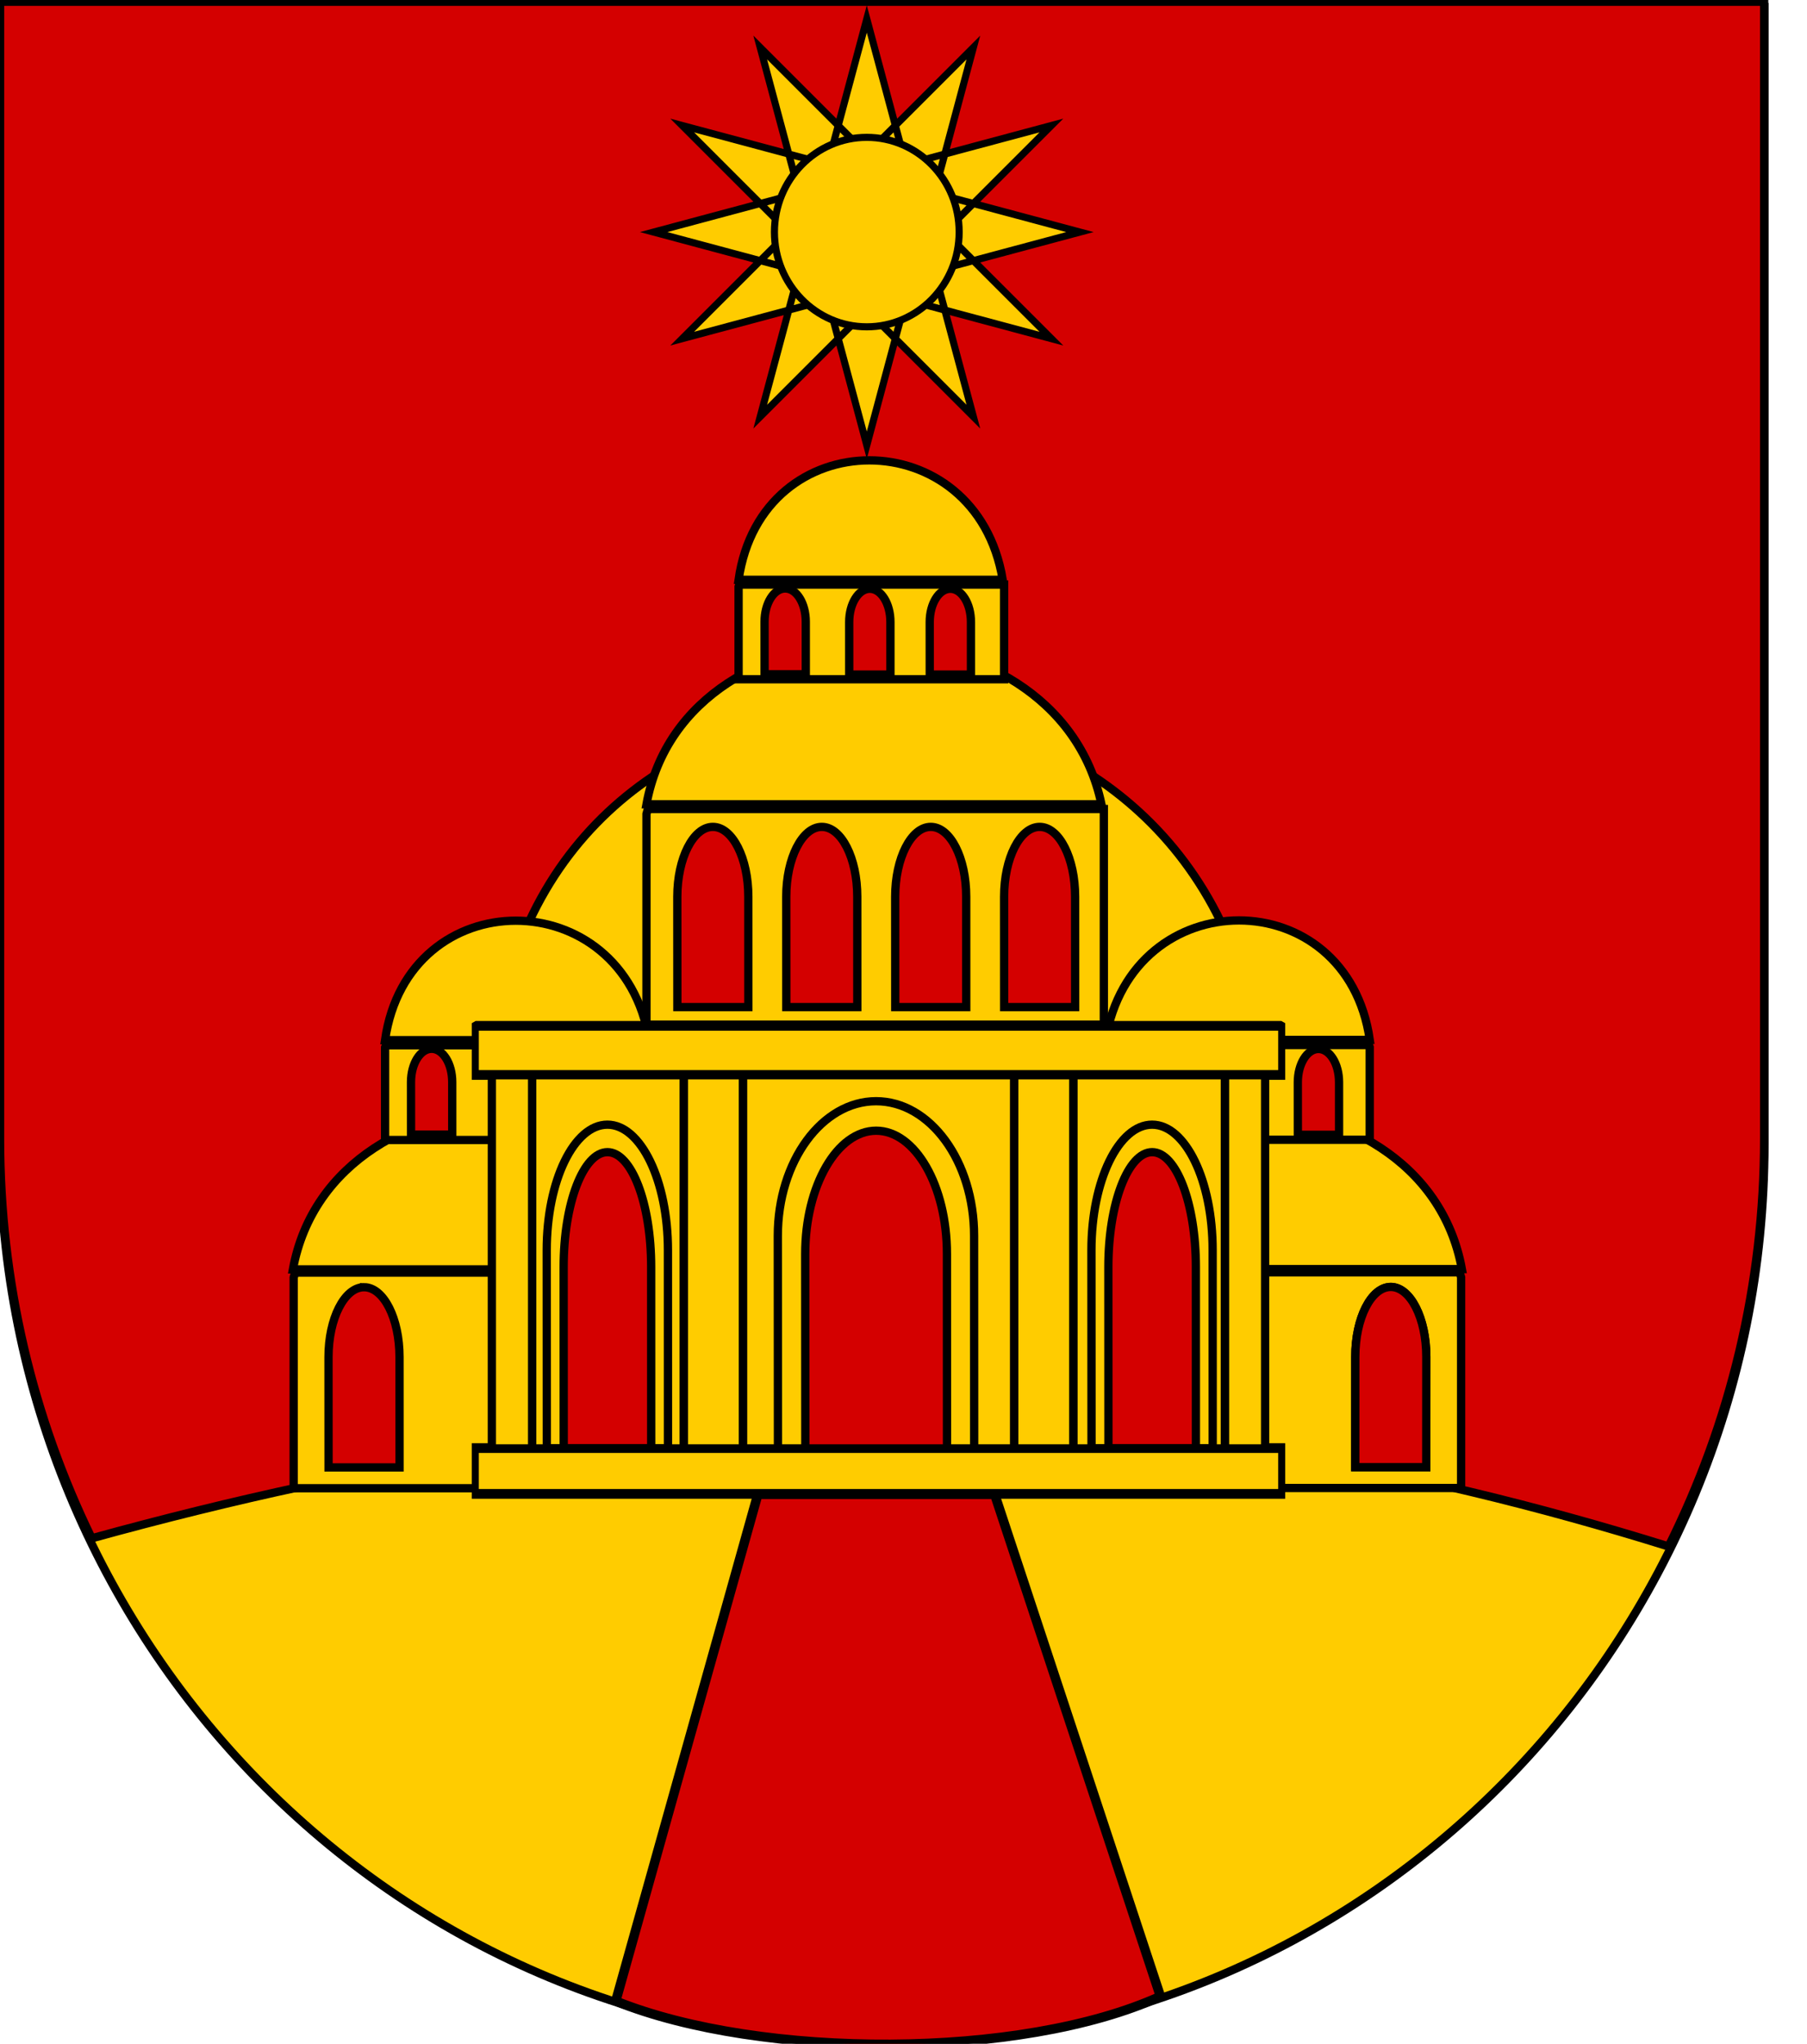 <?xml version="1.0" encoding="UTF-8" standalone="no"?>
<!-- Created with Inkscape (http://www.inkscape.org/) -->

<svg
   xmlns:dc="http://purl.org/dc/elements/1.1/"
   xmlns:cc="http://creativecommons.org/ns#"
   xmlns:rdf="http://www.w3.org/1999/02/22-rdf-syntax-ns#"
   xmlns:svg="http://www.w3.org/2000/svg"
   xmlns="http://www.w3.org/2000/svg"
   xmlns:xlink="http://www.w3.org/1999/xlink"
   xmlns:sodipodi="http://sodipodi.sourceforge.net/DTD/sodipodi-0.dtd"
   xmlns:inkscape="http://www.inkscape.org/namespaces/inkscape"
   version="1.1"
   width="763"
   height="863"
   id="svg2"
   inkscape:version="0.48.0 r9654"
   sodipodi:docname="Wappen_Herrschaft_Kuppelblick.svg">
  <sodipodi:namedview
     pagecolor="#ffffff"
     bordercolor="#666666"
     borderopacity="1"
     objecttolerance="10"
     gridtolerance="10"
     guidetolerance="10"
     inkscape:pageopacity="0"
     inkscape:pageshadow="2"
     inkscape:window-width="1366"
     inkscape:window-height="706"
     id="namedview83"
     showgrid="true"
     inkscape:zoom="0.5"
     inkscape:cx="10.361671"
     inkscape:cy="388.791"
     inkscape:window-x="-8"
     inkscape:window-y="-8"
     inkscape:window-maximized="1"
     inkscape:current-layer="svg2">
    <inkscape:grid
       type="xygrid"
       id="grid3863" />
  </sodipodi:namedview>
  <defs
     id="defs4">
    <inkscape:perspective
       sodipodi:type="inkscape:persp3d"
       inkscape:vp_x="0 : 431.5 : 1"
       inkscape:vp_y="0 : 1000 : 0"
       inkscape:vp_z="763.00006 : 431.5 : 1"
       inkscape:persp3d-origin="381.50003 : 287.66667 : 1"
       id="perspective87" />
    <inkscape:perspective
       id="perspective3828"
       inkscape:persp3d-origin="0.5 : 0.33333333 : 1"
       inkscape:vp_z="1 : 0.5 : 1"
       inkscape:vp_y="0 : 1000 : 0"
       inkscape:vp_x="0 : 0.5 : 1"
       sodipodi:type="inkscape:persp3d" />
    <inkscape:perspective
       id="perspective3875"
       inkscape:persp3d-origin="0.5 : 0.33333333 : 1"
       inkscape:vp_z="1 : 0.5 : 1"
       inkscape:vp_y="0 : 1000 : 0"
       inkscape:vp_x="0 : 0.5 : 1"
       sodipodi:type="inkscape:persp3d" />
    <inkscape:perspective
       id="perspective3898"
       inkscape:persp3d-origin="0.5 : 0.33333333 : 1"
       inkscape:vp_z="1 : 0.5 : 1"
       inkscape:vp_y="0 : 1000 : 0"
       inkscape:vp_x="0 : 0.5 : 1"
       sodipodi:type="inkscape:persp3d" />
    <inkscape:perspective
       id="perspective3898-2"
       inkscape:persp3d-origin="0.5 : 0.33333333 : 1"
       inkscape:vp_z="1 : 0.5 : 1"
       inkscape:vp_y="0 : 1000 : 0"
       inkscape:vp_x="0 : 0.5 : 1"
       sodipodi:type="inkscape:persp3d" />
    <linearGradient
       id="linearGradient2955">
      <stop
         id="stop2965"
         offset="0"
         style="stop-color:white;stop-opacity:0;" />
      <stop
         id="stop2959"
         offset="1"
         style="stop-color:black;stop-opacity:0.646;" />
    </linearGradient>
    <linearGradient
       id="linearGradient2893">
      <stop
         id="stop2895"
         offset="0"
         style="stop-color:#ffffff;stop-opacity:0.314;" />
      <stop
         style="stop-color:#ffffff;stop-opacity:0.251;"
         offset="0.19"
         id="stop2897" />
      <stop
         id="stop2901"
         offset="0.6"
         style="stop-color:#6b6b6b;stop-opacity:0.125;" />
      <stop
         id="stop2899"
         offset="1"
         style="stop-color:#000000;stop-opacity:0.125;" />
    </linearGradient>
    <inkscape:perspective
       id="perspective2934"
       inkscape:persp3d-origin="301.5 : 254.33333 : 1"
       inkscape:vp_z="603 : 381.5 : 1"
       inkscape:vp_y="0 : 1000 : 0"
       inkscape:vp_x="0 : 381.5 : 1"
       sodipodi:type="inkscape:persp3d" />
    <inkscape:perspective
       id="perspective2987"
       inkscape:persp3d-origin="0.5 : 0.33333333 : 1"
       inkscape:vp_z="1 : 0.5 : 1"
       inkscape:vp_y="0 : 1000 : 0"
       inkscape:vp_x="0 : 0.5 : 1"
       sodipodi:type="inkscape:persp3d" />
    <inkscape:perspective
       id="perspective2987-8"
       inkscape:persp3d-origin="0.5 : 0.33333333 : 1"
       inkscape:vp_z="1 : 0.5 : 1"
       inkscape:vp_y="0 : 1000 : 0"
       inkscape:vp_x="0 : 0.5 : 1"
       sodipodi:type="inkscape:persp3d" />
    <inkscape:perspective
       id="perspective3043"
       inkscape:persp3d-origin="0.5 : 0.33333333 : 1"
       inkscape:vp_z="1 : 0.5 : 1"
       inkscape:vp_y="0 : 1000 : 0"
       inkscape:vp_x="0 : 0.5 : 1"
       sodipodi:type="inkscape:persp3d" />
    <inkscape:perspective
       id="perspective3043-1"
       inkscape:persp3d-origin="0.5 : 0.33333333 : 1"
       inkscape:vp_z="1 : 0.5 : 1"
       inkscape:vp_y="0 : 1000 : 0"
       inkscape:vp_x="0 : 0.5 : 1"
       sodipodi:type="inkscape:persp3d" />
    <g
       id="s">
      <g
         id="c">
        <path
           transform="matrix(0.951,0.309,-0.309,0.951,0,-1)"
           d="M 0,0 L 0,1 L 0.5,1 L 0,0 z "
           id="t" />
        <use
           height="540"
           width="810"
           y="0"
           x="0"
           id="use2144"
           transform="scale(-1,1)"
           xlink:href="#t" />
      </g>
      <g
         id="a">
        <use
           height="540"
           width="810"
           y="0"
           x="0"
           id="use2147"
           transform="matrix(0.309,0.951,-0.951,0.309,0,0)"
           xlink:href="#c" />
        <use
           height="540"
           width="810"
           y="0"
           x="0"
           id="use2149"
           transform="matrix(-0.809,0.588,-0.588,-0.809,0,0)"
           xlink:href="#c" />
      </g>
      <use
         height="540"
         width="810"
         y="0"
         x="0"
         id="use2151"
         transform="scale(-1,1)"
         xlink:href="#a" />
    </g>
    <linearGradient
       id="linearGradient2893-9">
      <stop
         id="stop2895-4"
         offset="0"
         style="stop-color:white;stop-opacity:0.314;" />
      <stop
         style="stop-color:white;stop-opacity:0.251;"
         offset="0.19"
         id="stop2897-8" />
      <stop
         id="stop2901-8"
         offset="0.6"
         style="stop-color:#6b6b6b;stop-opacity:0.125;" />
      <stop
         id="stop2899-2"
         offset="1"
         style="stop-color:black;stop-opacity:0.125;" />
    </linearGradient>
    <inkscape:perspective
       id="perspective5424"
       inkscape:persp3d-origin="300 : 220 : 1"
       inkscape:vp_z="600 : 330 : 1"
       inkscape:vp_y="0 : 1000 : 0"
       inkscape:vp_x="0 : 330 : 1"
       sodipodi:type="inkscape:persp3d" />
    <inkscape:perspective
       id="perspective2877"
       inkscape:persp3d-origin="0.5 : 0.33333333 : 1"
       inkscape:vp_z="1 : 0.5 : 1"
       inkscape:vp_y="0 : 1000 : 0"
       inkscape:vp_x="0 : 0.5 : 1"
       sodipodi:type="inkscape:persp3d" />
    <inkscape:perspective
       id="perspective2877-7"
       inkscape:persp3d-origin="0.5 : 0.33333333 : 1"
       inkscape:vp_z="1 : 0.5 : 1"
       inkscape:vp_y="0 : 1000 : 0"
       inkscape:vp_x="0 : 0.5 : 1"
       sodipodi:type="inkscape:persp3d" />
    <inkscape:perspective
       id="perspective3192"
       inkscape:persp3d-origin="125.5 : 101.33333 : 1"
       inkscape:vp_z="251 : 152 : 1"
       inkscape:vp_y="0 : 1000 : 0"
       inkscape:vp_x="0 : 152 : 1"
       sodipodi:type="inkscape:persp3d" />
    <inkscape:perspective
       id="perspective5025"
       inkscape:persp3d-origin="0.5 : 0.33333333 : 1"
       inkscape:vp_z="1 : 0.5 : 1"
       inkscape:vp_y="0 : 1000 : 0"
       inkscape:vp_x="0 : 0.5 : 1"
       sodipodi:type="inkscape:persp3d" />
  </defs>
  <g
     id="layer4"
     inkscape:label="Meubles"
     transform="translate(-898.5,-15.5)" />
  <g
     id="g2904"
     transform="translate(-1.485,1.515)"
     style="stroke-width:3.5;stroke-miterlimit:4;stroke-dasharray:none">
    <path
       style="fill:#ffcc00;fill-opacity:1;stroke:#000000;stroke-width:3.5;stroke-miterlimit:4;stroke-opacity:1;stroke-dasharray:none"
       id="path2850-0"
       d="m 1.485,1.485 0,480.017 c 0,209.875 166.781,380.013 372.515,380.013 205.734,0 372.515,-170.138 372.515,-380.013 l 0,-480.017 -745.03,0 z"
       inkscape:connector-curvature="0" />
    <path
       id="path2850-0-1"
       d="m 1.506,-0.775 0,479.99 c 0,60.654 13.943,117.973 38.715,168.841 241.264,-66.571 441.264,-66.571 665.804,3.438 25.824,-51.711 40.369,-110.263 40.369,-172.278 l 0,-479.99 z"
       style="fill:#d40000;fill-opacity:1;stroke:#000000;stroke-width:3.5;stroke-miterlimit:4;stroke-opacity:1;stroke-dasharray:none"
       inkscape:connector-curvature="0"
       sodipodi:nodetypes="csccscc" />
  </g>
  <path
     sodipodi:nodetypes="ccc"
     d="m 315.798,536.005 -192.114,0 c 16.592,-91.038 173.008,-91.038 192.114,0 z"
     id="path15252-1"
     style="fill:#ffcc00;fill-opacity:1;stroke:#000000;stroke-width:3.5;stroke-miterlimit:4;stroke-dasharray:none"
     inkscape:connector-curvature="0" />
  <path
     sodipodi:nodetypes="ccc"
     d="m 425.164,535.895 192.114,0 c -16.592,-91.038 -173.008,-91.038 -192.114,0 z"
     id="path15252-1-1"
     style="fill:#ffcc00;fill-opacity:1;stroke:#000000;stroke-width:3.5;stroke-miterlimit:4;stroke-dasharray:none"
     inkscape:connector-curvature="0" />
  <path
     sodipodi:nodetypes="ccc"
     d="m 529.98,434.675 -320,0 c 27.637,-179.038 288.174,-179.038 320,0 z"
     id="path15252-2"
     style="fill:#ffcc00;fill-opacity:1;stroke:#000000;stroke-width:3.5;stroke-miterlimit:4;stroke-dasharray:none"
     inkscape:connector-curvature="0" />
  <path
     inkscape:connector-curvature="0"
     style="fill:#ffcc00;fill-opacity:1;stroke:#000000;stroke-width:3.5;stroke-miterlimit:4;stroke-dasharray:none"
     id="path15250"
     d="M 466.094,432.675 H 272.969 v -0.364 -88.61 c 0.156,-0.546 0.349,-1.238 0.59,-2.076 h 192.114 0.421 v 90.686 0.364 l 0,0 z" />
  <path
     sodipodi:nodetypes="ccc"
     d="m 274.107,439.215 -111.528,0 c 9.632,-67.259 100.436,-67.259 111.528,0 z"
     id="path15252-6-7"
     style="fill:#ffcc00;fill-opacity:1;stroke:#000000;stroke-width:3.5;stroke-miterlimit:4;stroke-dasharray:none"
     inkscape:connector-curvature="0" />
  <path
     inkscape:connector-curvature="0"
     style="fill:#ffcc00;fill-opacity:1;stroke:#000000;stroke-width:3.5;stroke-miterlimit:4;stroke-dasharray:none"
     id="path15250-5"
     d="M 317.135,628.431 H 124.01 v -0.364 -88.61 c 0.156,-0.546 0.349,-1.238 0.59,-2.076 h 192.114 0.421 v 90.686 0.364 l 0,0 z" />
  <path
     sodipodi:nodetypes="ccc"
     d="m 466.854,439.105 111.528,0 c -9.632,-67.259 -100.436,-67.259 -111.528,0 z"
     id="path15252-6-7-5"
     style="fill:#ffcc00;fill-opacity:1;stroke:#000000;stroke-width:3.5;stroke-miterlimit:4;stroke-dasharray:none"
     inkscape:connector-curvature="0" />
  <path
     inkscape:connector-curvature="0"
     style="fill:#ffcc00;fill-opacity:1;stroke:#000000;stroke-width:3.5;stroke-miterlimit:4;stroke-dasharray:none"
     id="path15250-5-1"
     d="m 423.826,628.32 h 193.125 v -0.364 -88.61 c -0.156,-0.546 -0.349,-1.238 -0.59,-2.076 h -192.114 -0.421 v 90.686 0.364 l 0,0 z" />
  <polygon
     style="fill:#ffcc00;fill-opacity:1;stroke:#000000;stroke-width:2.977;stroke-miterlimit:4;stroke-dasharray:none"
     id="polygon15238"
     points="264.116,502.04 330.575,502.04 354.575,502.04 379.575,502.04 443.575,502.04 460.575,502.04 467.575,502.04 467.575,516.04 127.067,516.04 127.067,502.04 134.067,502.04 151.067,502.04 215.067,502.04 240.067,502.04 "
     transform="matrix(1,0,0,1.382,73.62,-82.354)" />
  <path
     d="M 274.714,481.381 H 162.599 v -0.16 -38.928 c 0.091,-0.24 0.203,-0.544 0.342,-0.912 h 111.528 0.244 v 39.84 0.16 l 0,0 z"
     id="path15250-9-4"
     style="fill:#ffcc00;fill-opacity:1;stroke:#000000;stroke-width:3.5;stroke-miterlimit:4;stroke-dasharray:none"
     inkscape:connector-curvature="0" />
  <path
     d="m 182.261,442.872 c 4.789,0 8.694,6.262 8.694,14.055 l 0.007,22.183 h -17.402 l -0.013,-22.183 c 5.2e-4,-7.793 3.926,-14.055 8.715,-14.055 z"
     id="path15256-1-59-4"
     style="fill:#d40000;fill-opacity:1;stroke:#000000;stroke-width:3.5;stroke-miterlimit:4;stroke-dasharray:none"
     inkscape:connector-curvature="0" />
  <path
     d="m 466.247,481.27 h 112.114 v -0.16 -38.928 c -0.091,-0.24 -0.203,-0.544 -0.342,-0.912 h -111.528 -0.244 v 39.84 0.16 l 0,0 z"
     id="path15250-9-4-1"
     style="fill:#ffcc00;fill-opacity:1;stroke:#000000;stroke-width:3.5;stroke-miterlimit:4;stroke-dasharray:none"
     inkscape:connector-curvature="0" />
  <polygon
     style="fill:#ffcc00;fill-opacity:1;stroke:#000000;stroke-width:2.977;stroke-miterlimit:4;stroke-dasharray:none"
     id="polygon15240"
     points="354.575,388.04 240.067,388.04 215.067,388.04 151.067,388.04 134.067,388.04 127.067,388.04 127.067,373.219 127.497,373.04 467.137,373.04 467.575,373.219 467.575,388.04 460.575,388.04 443.575,388.04 379.575,388.04 "
     transform="matrix(1,0,0,1.382,73.62,-82.354)" />
  <rect
     style="fill:#ffcc00;fill-opacity:1;stroke:#000000;stroke-width:3.5;stroke-miterlimit:4;stroke-dasharray:none"
     id="rect15242"
     y="454.04"
     x="517.195"
     height="157.584"
     width="17" />
  <rect
     style="fill:#ffcc00;fill-opacity:1;stroke:#000000;stroke-width:3.5;stroke-miterlimit:4;stroke-dasharray:none"
     id="rect15244"
     y="454.04"
     x="453.195"
     height="157.584"
     width="64" />
  <path
     d="m 587.243,543.429 c -8.25,0 -14.975,13.15 -14.975,29.516 l -0.013,46.584 h 29.977 l 0.023,-46.584 c -9e-4,-16.364 -6.762,-29.516 -15.012,-29.516 z"
     id="path15256-1-6-4-2-0"
     style="fill:#d40000;fill-opacity:1;stroke:#000000;stroke-width:3.5;stroke-miterlimit:4;stroke-dasharray:none"
     inkscape:connector-curvature="0" />
  <rect
     style="fill:#ffcc00;fill-opacity:1;stroke:#000000;stroke-width:3.5;stroke-miterlimit:4;stroke-dasharray:none"
     id="rect15246"
     y="454.04"
     x="428.195"
     height="157.584"
     width="25" />
  <path
     inkscape:connector-curvature="0"
     style="fill:#ffcc00;fill-opacity:1;stroke:#000000;stroke-width:3.5;stroke-miterlimit:4;stroke-dasharray:none"
     id="path15252"
     d="m 465.084,339.625 -192.114,0 c 16.592,-91.038 173.008,-91.038 192.114,0 z"
     sodipodi:nodetypes="ccc" />
  <path
     inkscape:connector-curvature="0"
     style="fill:#ffcc00;fill-opacity:1;stroke:#000000;stroke-width:3.5;stroke-miterlimit:4;stroke-dasharray:none"
     id="path15254"
     d="m 428.195,454.04 v 157.584 h -24 l -0.028,-85.194 c 0,-29.927 -14.91,-53.98 -33.2,-53.98 -18.29,0 -33.28,24.05 -33.28,53.98 l 0.051,85.194 h -24.051 V 454.04 h 114.508 z" />
  <path
     inkscape:connector-curvature="0"
     style="fill:#ffcc00;fill-opacity:1;stroke:#000000;stroke-width:3.5;stroke-miterlimit:4;stroke-dasharray:none"
     id="path15256"
     d="m 369.917,465 c 22.801,0 41.389,25.337 41.389,56.87 l 0.035,89.755 h -82.851 l -0.064,-89.755 C 328.428,490.34 347.115,465 369.917,465 z" />
  <rect
     style="fill:#ffcc00;fill-opacity:1;stroke:#000000;stroke-width:3.5;stroke-miterlimit:4;stroke-dasharray:none"
     id="rect15258"
     y="454.04"
     x="288.687"
     height="157.584"
     width="25" />
  <rect
     style="fill:#ffcc00;fill-opacity:1;stroke:#000000;stroke-width:3.5;stroke-miterlimit:4;stroke-dasharray:none"
     id="rect15260"
     y="454.04"
     x="224.687"
     height="157.584"
     width="64" />
  <rect
     style="fill:#ffcc00;fill-opacity:1;stroke:#000000;stroke-width:3.5;stroke-miterlimit:4;stroke-dasharray:none"
     id="rect15262"
     y="454.04"
     x="207.687"
     height="157.584"
     width="17" />
  <path
     d="m 369.957,477.455 c 16.462,0 29.883,23.185 29.883,52.039 l 0.025,82.131 H 340.046 L 340,529.494 c 0.002,-28.851 13.494,-52.039 29.956,-52.039 z"
     id="path15256-5-0"
     style="fill:#d40000;fill-opacity:1;stroke:#000000;stroke-width:3.5;stroke-miterlimit:4;stroke-dasharray:none"
     inkscape:connector-curvature="0" />
  <path
     d="M 423.98,286.835 H 311.866 v -0.16 -38.928 c 0.091,-0.24 0.203,-0.544 0.342,-0.912 h 111.528 0.244 v 39.84 0.16 l 0,0 z"
     id="path15250-9"
     style="fill:#ffcc00;fill-opacity:1;stroke:#000000;stroke-width:3.5;stroke-miterlimit:4;stroke-dasharray:none"
     inkscape:connector-curvature="0" />
  <path
     sodipodi:nodetypes="ccc"
     d="m 423.393,244.835 -111.528,0 c 9.632,-67.259 100.436,-67.259 111.528,0 z"
     id="path15252-6"
     style="fill:#ffcc00;fill-opacity:1;stroke:#000000;stroke-width:3.5;stroke-miterlimit:4;stroke-dasharray:none"
     inkscape:connector-curvature="0" />
  <path
     d="m 331.547,248.492 c 4.789,0 8.694,6.262 8.694,14.055 l 0.007,22.183 h -17.402 l -0.013,-22.183 c 5.2e-4,-7.793 3.926,-14.055 8.715,-14.055 z"
     id="path15256-1-59"
     style="fill:#d40000;fill-opacity:1;stroke:#000000;stroke-width:3.5;stroke-miterlimit:4;stroke-dasharray:none"
     inkscape:connector-curvature="0" />
  <path
     d="m 367.286,248.619 c 4.789,0 8.694,6.262 8.694,14.055 l 0.007,22.183 H 358.584 l -0.013,-22.183 c 5.2e-4,-7.793 3.926,-14.055 8.715,-14.055 z"
     id="path15256-1-59-1"
     style="fill:#d40000;fill-opacity:1;stroke:#000000;stroke-width:3.5;stroke-miterlimit:4;stroke-dasharray:none"
     inkscape:connector-curvature="0" />
  <path
     d="m 401.286,248.619 c 4.789,0 8.694,6.262 8.694,14.055 l 0.007,22.183 H 392.584 l -0.013,-22.183 c 5.2e-4,-7.793 3.926,-14.055 8.715,-14.055 z"
     id="path15256-1-59-1-4"
     style="fill:#d40000;fill-opacity:1;stroke:#000000;stroke-width:3.5;stroke-miterlimit:4;stroke-dasharray:none"
     inkscape:connector-curvature="0" />
  <path
     d="m 438.992,349.159 c 8.25,0 14.975,13.15 14.975,29.516 l 0.013,46.584 h -29.977 l -0.023,-46.584 c 9e-4,-16.364 6.762,-29.516 15.012,-29.516 z"
     id="path15256-1-9"
     style="fill:#d40000;fill-opacity:1;stroke:#000000;stroke-width:3.5;stroke-miterlimit:4;stroke-dasharray:none"
     inkscape:connector-curvature="0" />
  <path
     d="m 347.005,349.159 c 8.25,0 14.975,13.15 14.975,29.516 l 0.013,46.584 h -29.977 l -0.023,-46.584 c 9e-4,-16.364 6.762,-29.516 15.012,-29.516 z"
     id="path15256-1-6"
     style="fill:#d40000;fill-opacity:1;stroke:#000000;stroke-width:3.5;stroke-miterlimit:4;stroke-dasharray:none"
     inkscape:connector-curvature="0" />
  <path
     d="m 393.005,349.159 c 8.25,0 14.975,13.15 14.975,29.516 l 0.013,46.584 h -29.977 l -0.023,-46.584 c 9e-4,-16.364 6.762,-29.516 15.012,-29.516 z"
     id="path15256-1-6-3"
     style="fill:#d40000;fill-opacity:1;stroke:#000000;stroke-width:3.5;stroke-miterlimit:4;stroke-dasharray:none"
     inkscape:connector-curvature="0" />
  <path
     d="m 301.005,349.159 c 8.25,0 14.975,13.15 14.975,29.516 l 0.013,46.584 h -29.977 l -0.023,-46.584 c 9e-4,-16.364 6.762,-29.516 15.012,-29.516 z"
     id="path15256-1-6-4"
     style="fill:#d40000;fill-opacity:1;stroke:#000000;stroke-width:3.5;stroke-miterlimit:4;stroke-dasharray:none"
     inkscape:connector-curvature="0" />
  <g
     transform="matrix(0.494,0,0,0.404,-105.441,528.815)"
     id="g2940"
     style="fill:#d40000;fill-opacity:1;stroke:#000000;stroke-width:6.714;stroke-miterlimit:3.959;stroke-opacity:1;stroke-dasharray:none" />
  <path
     d="m 486.474,474.905 c 14.08,0 25.558,23.609 25.558,52.991 l 0.021,83.634 h -51.161 l -0.039,-83.634 c 0.002,-29.379 11.541,-52.991 25.621,-52.991 z"
     id="path15256-9"
     style="fill:#ffcc00;fill-opacity:1;stroke:#000000;stroke-width:3.5;stroke-miterlimit:4;stroke-dasharray:none"
     inkscape:connector-curvature="0" />
  <path
     d="m 486.498,486.51 c 10.166,0 18.453,21.604 18.453,48.49 l 0.016,76.529 h -36.938 L 468,535 c 0.002,-26.884 8.333,-48.49 18.498,-48.49 z"
     id="path15256-5-0-6"
     style="fill:#d40000;fill-opacity:1;stroke:#000000;stroke-width:3.5;stroke-miterlimit:4;stroke-dasharray:none"
     inkscape:connector-curvature="0" />
  <path
     d="m 256.474,474.905 c 14.08,0 25.558,23.609 25.558,52.991 l 0.021,83.634 h -51.161 l -0.039,-83.634 c 0.002,-29.379 11.541,-52.991 25.621,-52.991 z"
     id="path15256-9-0"
     style="fill:#ffcc00;fill-opacity:1;stroke:#000000;stroke-width:3.5;stroke-miterlimit:4;stroke-dasharray:none"
     inkscape:connector-curvature="0" />
  <path
     d="m 256.498,486.51 c 10.166,0 18.453,21.604 18.453,48.49 l 0.016,76.529 h -36.938 L 238,535 c 0.002,-26.884 8.333,-48.49 18.498,-48.49 z"
     id="path15256-5-0-6-8"
     style="fill:#d40000;fill-opacity:1;stroke:#000000;stroke-width:3.5;stroke-miterlimit:4;stroke-dasharray:none"
     inkscape:connector-curvature="0" />
  <path
     d="m 153.719,543.539 c 8.25,0 14.975,13.15 14.975,29.516 l 0.013,46.584 H 138.73 l -0.023,-46.584 c 9e-4,-16.364 6.762,-29.516 15.012,-29.516 z"
     id="path15256-1-6-4-2"
     style="fill:#d40000;fill-opacity:1;stroke:#000000;stroke-width:3.5;stroke-miterlimit:4;stroke-dasharray:none"
     inkscape:connector-curvature="0" />
  <path
     d="m 556.715,442.945 c 4.789,0 8.694,6.262 8.694,14.055 l 0.007,22.183 H 548.013 L 548,457 c 5.2e-4,-7.793 3.926,-14.055 8.715,-14.055 z"
     id="path15256-1-59-4-5"
     style="fill:#d40000;fill-opacity:1;stroke:#000000;stroke-width:3.5;stroke-miterlimit:4;stroke-dasharray:none"
     inkscape:connector-curvature="0" />
  <path
     d="m 587.243,543.429 c -8.25,0 -14.975,13.15 -14.975,29.516 l -0.013,46.584 h 29.977 l 0.023,-46.584 c -9e-4,-16.364 -6.762,-29.516 -15.012,-29.516 z"
     id="path15256-1-6-4-2-0-5"
     style="fill:#d40000;fill-opacity:1;stroke:#000000;stroke-width:3.5;stroke-miterlimit:4;stroke-dasharray:none"
     inkscape:connector-curvature="0" />
  <path
     inkscape:connector-curvature="0"
     style="fill:#d40000;fill-opacity:1"
     d="m 411,108 c 0,28.167 -22.833,51 -51,51 -28.167,0 -51,-22.833 -51,-51 0,-28.167 22.833,-51 51,-51 28.166,0 51,22.833 51,51 z"
     id="path6056" />
  <path
     inkscape:connector-curvature="0"
     style="fill:#ffcc00;fill-opacity:1;stroke:#000000;stroke-width:3;stroke-miterlimit:4;stroke-opacity:1;stroke-dasharray:none"
     d="m 366,188 -45,-167.942 122.942,122.942 -167.942,-45 167.942,-45 -122.942,122.942 45,-167.942 45,167.942 -122.942,-122.942 167.942,45 -167.942,45 122.942,-122.942 -45,167.942 z"
     id="path6054" />
  <path
     inkscape:connector-curvature="0"
     style="fill:#ffcc00;fill-opacity:1;stroke:#000000;stroke-width:3;stroke-miterlimit:4;stroke-opacity:1;stroke-dasharray:none"
     d="M 405,98 C 405,120.091 387.539,138 366,138 344.461,138 327,120.091 327,98 327,75.909 344.461,58 366,58 387.539,58 405,75.909 405,98 z"
     id="path6058" />
  <path
     style="fill:#d40000;stroke:#000000;stroke-width:4;stroke-linecap:butt;stroke-linejoin:miter;stroke-miterlimit:4;stroke-opacity:1;stroke-dasharray:none;fill-opacity:1"
     d="m 320,631 100,0 70,212 c -58.666,26.668 -168.667,26.665 -230,2 z"
     id="path48137"
     inkscape:connector-curvature="0"
     sodipodi:nodetypes="ccccc" />
</svg>
